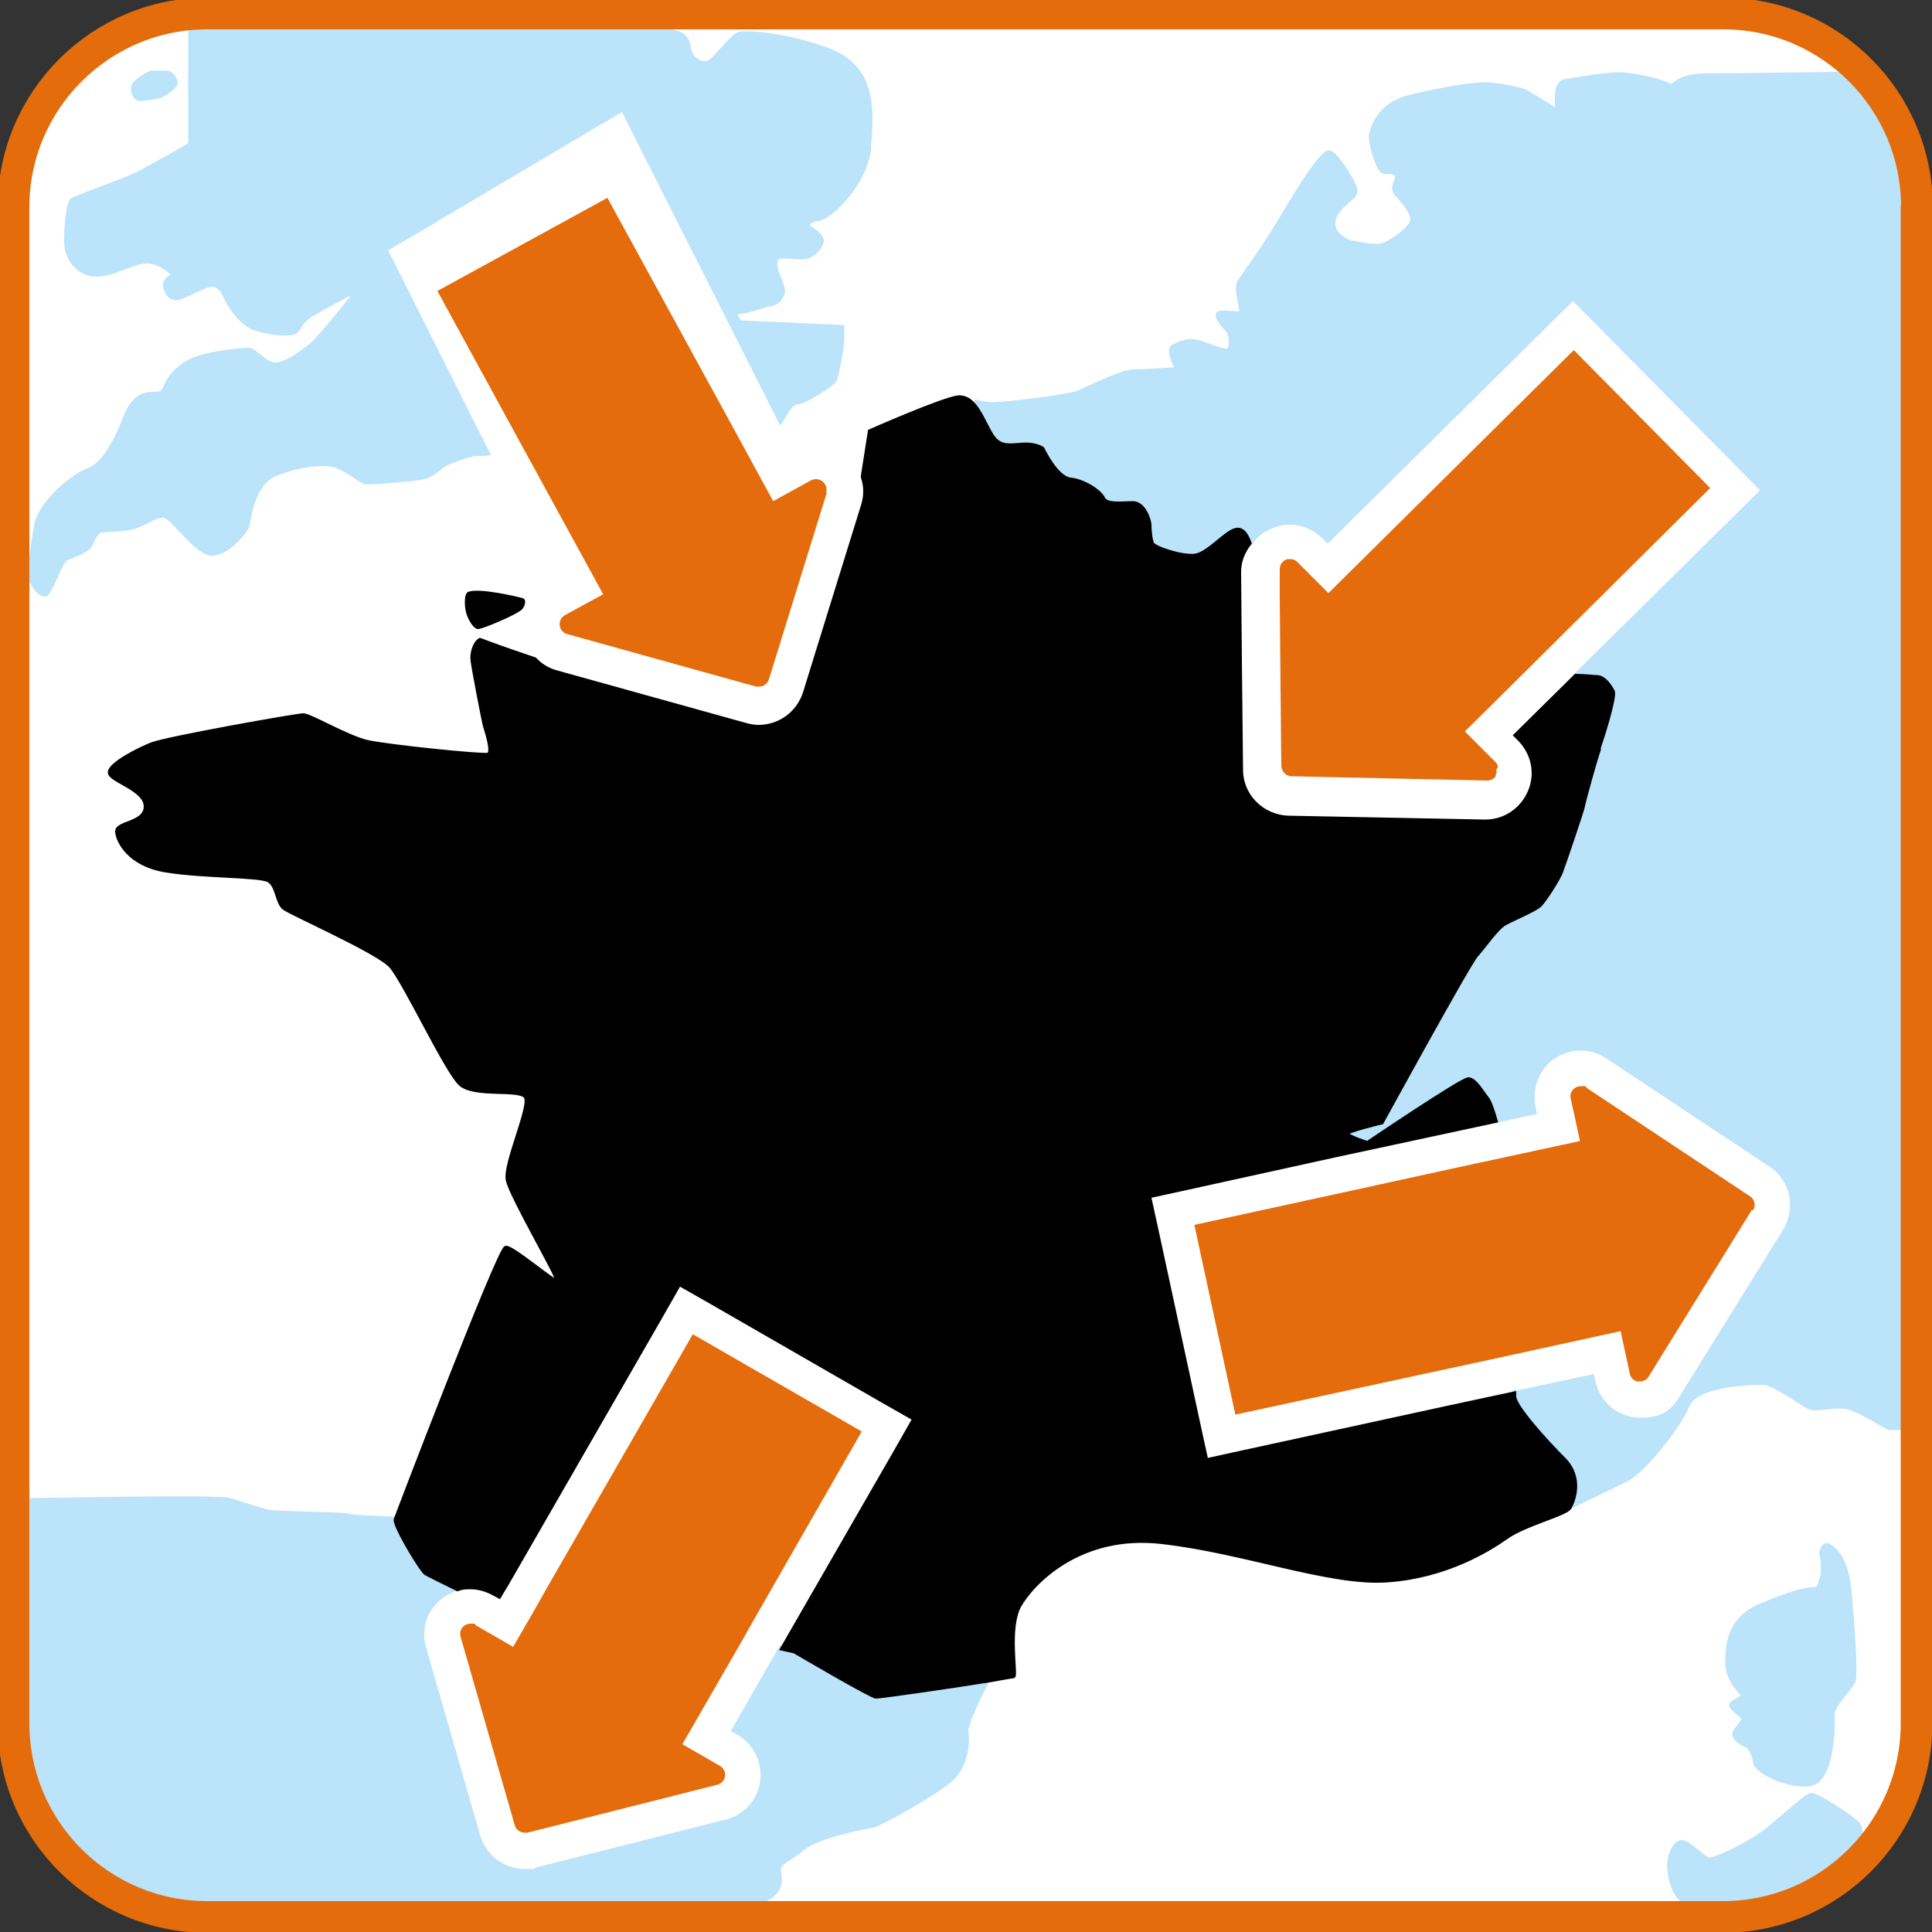 <?xml version="1.0" encoding="UTF-8"?>
<svg id="Calque_1" xmlns="http://www.w3.org/2000/svg" version="1.1" xmlns:serif="http://www.serif.com/" xmlns:xlink="http://www.w3.org/1999/xlink" viewBox="0 0 500 500">
  <rect x="0" y="0" width="500" height="500" fill="#333333" stroke="none"/>
  <!-- Generator: Adobe Illustrator 29.3.1, SVG Export Plug-In . SVG Version: 2.1.0 Build 151)  -->
  <defs>
    <style>
      .st0 {
        stroke: #000;
      }

      .st0, .st1 {
        stroke-miterlimit: 3.9;
        stroke-width: 1px;
      }

      .st2, .st1 {
        fill: #bbe3fa;
        stroke: #bbe3fa;
      }

      .st3 {
        fill: #963e35;
      }

      .st4 {
        fill: #ff9283;
      }

      .st5, .st6 {
        fill: #fff;
      }

      .st6 {
        fill-rule: evenodd;
      }

      .st7 {
        fill: none;
        stroke: #e46c0a;
        stroke-linecap: square;
        stroke-linejoin: round;
        stroke-width: 8.2px;
      }

      .st8 {
        fill: #e46c0c;
      }
    </style>
  </defs>
  <path class="st6" d="M496,53.6v392.4c0,27.6-22.4,50.1-50.1,50.1H53.6c-27.6,0-50.1-22.4-50.1-50.1V53.6C3.5,26,26,3.5,53.6,3.5h392.4c27.6,0,50.1,22.4,50.1,50.1Z"/>
  <path class="st2" d="M225,37.9c-.8,9.4-9.9,18.3-13.2,18.8-3.2.4-2.7,2-2.7,2,0,0,3,1.6,3.5,3.1.6,1.4-1.9,4.3-3.9,4.7-2.1.4-5.7-.4-7,0-1.3.4-1.1,2-.8,3.5.4,1.4,2.1,4.5,1.7,5.8-.4,1.2-1.3,2.7-3,2.9-1.7.2-5.8,2-8.1,2s0,2.7,0,2.7l26.5,1.2v3.7c0,.6-1.3,8.7-1.9,10-.6,1.2-7.8,5.8-9.9,5.9-1.8.2-3,3.2-4.2,5l-36.1-71.5-4.7-9.4-8.7,5.1-44,26.1-8.7,5.1,26.5,52.8c-.9.1-1.9.1-2.8.1-1.9,0-7.2,2-8.7,2.9-1.5.9-3,2.9-5.8,3.3-2.9.4-13.2,1.4-14.5,1.1-1.4-.4-4.9-3.4-7.8-4.3-2.9-.9-9.4-.2-15.4,2.2-6,2.5-6.8,11.6-7.2,13.2-.4,1.6-5.3,7.6-9.4,7.4-4.1-.2-10.1-9.8-12.4-9.8s-4.5,1.8-7,2.7c-2.5.9-6.8.9-8.8,1.1-2.1.2-2.5,3.5-3.7,4.5-1.3,1.1-3.7,2-5.5,2.7-1.7.6-4.3,9.4-5.6,9.4s-2.3-1.2-3.4-3.1c-1.2-1.8,0-8.7,1-14.7,1-5.9,9.4-13,13.6-14.5,4.1-1.4,7.6-8.6,9.4-13.4,3.1-8,7.4-5.8,9.2-6.5,1.9-.9.8-3.6,6.2-7.4,4.5-3.1,15.2-3.8,16.7-3.8s4.3,3.8,6.8,3.8,6.2-2.5,9.2-4.9c3-2.5,12.3-14.5,12.3-14.5,0,0-9.9,5.1-12.6,6.9-2.7,1.8-2.5,3.7-4.1,4.3-1.7.6-7,0-10.1-1.1-3.2-1.1-6.4-5.5-7.4-7.8s-1.9-3.3-3.5-3.5c-1.7-.2-7.7,3.5-9.4,3.5s-2.9-1.8-2.9-3.5,2.3-2.5,2.3-2.5c0,0-2.9-3.1-6.4-3.5-3.5-.4-8.8,3.3-13.4,3.4-4.5.2-7.4-3.8-7.9-6.5-.6-2.7.2-11.8,1.2-12.7s12.8-4.9,16.2-6.5,14.5-8,14.5-8V7.8s117.1-.4,122.4,0,6.4,2,6.8,4.9c.4,2.9,3.9,4.7,5.8,2.9,1.9-1.8,5.8-6.7,7.2-6.9,1.3-.2,9.9-.4,22.6,4.1,12.6,4.5,11.7,15.9,10.9,25.3h0Z"/>
  <path class="st1" d="M45.5,21.6c-.2,1-3.2,3-4.1,3.3-.9.3-4.7.8-5.4.7-.7,0-1.8-1.3-1.6-3,.2-1.8,4.6-3.8,4.6-3.8h4.3c1,0,2.4,1.9,2.2,2.9Z"/>
  <path d="M134.7,158c-1.2,1.1-9.7,4.8-11,4.8s-2.7-2.9-3-4c-.4-1.1-.8-5,.4-5.6,2.8-1.2,13.1,1.3,14.2,1.6,1,.3.7,2.2-.5,3.2Z"/>
  <path class="st4" d="M387.3,199.7c0,.2,0,.5-.2.7,0-.2.2-.5.2-.7Z"/>
  <path class="st1" d="M250.2,448.6c.3,2.8-.2,8.1-3.7,11.6-3.5,3.5-18.9,12-20.5,12.3-1.8.2-14.6,2.8-18.1,5.8-3.5,3-6,3.5-6.3,5.3-.2,1.7,3.6,8.4-12.1,10.2H38.5c-10.1,0-30.4-22.8-30.4-34.2v-71.4c5,0,48.7-1,51.5,0,3,1,7.8,2.5,9.8,3,2,.5,18.6.5,20.5,1s12.6.8,12.6.8c-.5,1.4,6.5,13.1,7.8,14,.5.4,4,2.2,8.2,4.1-2.7.7-5,2.4-6.7,4.5-2.4,3.1-3.1,7.2-2,10.9l14,48.7c1.6,5.3,6.5,9,12,9s2.1,0,3-.4l49.1-12.4c4.9-1.2,8.7-5.3,9.3-10.3.7-5.1-1.7-10-6.1-12.6l-1.3-.7,12.3-21.4,3.2.7s19.6,11.7,21.1,11.7,19.3-2.7,29.3-4.1c-.2.4-6,11.3-5.7,14.1v-.2Z"/>
  <path class="st1" d="M481.8,482.8c.6,2.8-35.1,11.4-41.6,10.9-.4,0-.7,0-.9,0-5.4-.9-6.9-6-7.3-9.8-.4-3.7,1.4-7,3.2-7.2,1.9,0,5.5,4.2,7.1,4.5,1.5.2,8.1-3,12.6-5.9s12.2-10.6,13.8-10.8c1.7,0,10.8,5.9,12.2,7.6,1.4,1.7.2,8.1.9,10.8Z"/>
  <path class="st1" d="M479.5,435.3c-.6,1.9-5.3,5.9-5.2,8.6.2,2.7,0,17.3-6.1,17.9-6.2.6-13.8-3.6-14-5.6-.2-2-1.3-4.1-2.5-4.6-1.3-.5-2.9-1.7-2.9-2.8s2.4-3.1,2.4-3.9-3.3-2.7-3.2-3.6,3-1.8,3-2.5-4.1-3.6-4-8.8c0-5.1.9-11.2,8.6-14.5,7.7-3.2,11.3-4.2,13.5-4.2s1.8-1.7,2.3-2.7.4-5,0-6.1c-.4-1.2.8-2.7,1.3-2.7s5,1.9,5.9,11.4c.9,9.5,1.8,22.1,1.1,24h0Z"/>
  <path class="st1" d="M482,18.9s9.8,13,9.8,19.5v331.2c-.8,0-2,0-2.8,0-1.5-.4-8.1-5.1-11.5-5.5-3.5-.4-7.7,1-9.6,0s-8.9-6.2-11.7-6.2-17.3.3-19.5,5.9-11.6,17-15.5,19c-4,1.9-15,7.3-15,7.3,1-1.7,3.4-7.8-1.5-12.6-4.9-4.9-12.8-13.8-12.8-16.2s0-.5,0-.8l20.2-4.3.3,1.4c1.3,5.8,6.3,9.8,12.2,9.8s8.4-2.2,10.6-5.9l26.7-43c3.5-5.8,2-13.3-3.7-17l-42.2-28c-2.1-1.4-4.4-2.1-6.9-2.1-3.8,0-7.4,1.7-9.7,4.6s-3.2,6.8-2.5,10.4l.3,1.5-10.1,2.2c-.7-2.5-1.5-5-2.2-5.8-1.5-1.9-3.1-5-4.9-5s-26.1,16.5-26.1,16.5c0,0-5-1.6-5.3-2.4-.3-.8,9-2.9,9-2.9,0,0,22.5-41.2,24.5-43.3,2-2.2,5.4-7.2,7.4-8.2s7.9-3.4,9.1-4.8c1.3-1.3,4.9-6.9,5.5-8.8.6-1.8,5.6-16.3,5.6-16.8s3.1-11.8,4.1-14.6,4.7-14.3,4-15.7c-.7-1.5-2.2-3.7-4.2-3.7s-3.1-.2-5.4-.3l41-40.5,7-6.9-6.9-7-35.3-35.7-6.9-7-7,6.9-56.5,55.9-1-1c-2.4-2.4-5.5-3.7-8.8-3.7s-6.6,1.4-8.9,3.7c-.3.3-.6.7-.9,1.1-.5-1.6-1.7-3.8-3.4-3.5-2.8.5-7.3,6.3-10.8,6.7-3.5.5-10.5-2.1-11-3.1-.5-1.1-.7-3.7-.7-4.8s-1.5-5.7-4.3-5.7-6.8.7-7.7-1.2c-.9-1.8-4.8-4.5-8.4-4.9-3.5-.4-7.3-8-7.3-8,0,0-1.9-1.4-5.7-1-3.8.4-5.8.6-7.9-3.2-1.4-2.5-2.8-5.7-4.6-7.6,0,0,1.5.6,4.5.8,3,0,19.2-1.8,22.5-3.1,3.2-1.4,11.4-5.5,14.2-5.4,2.8,0,11.3-.6,11.3-.6,0,0-2.9-4.9-1-5.9,1.9-1,3.6-1.5,5.5-1.3,1.9.2,7.7,3,8.7,2.3,1-.8.6-4.6-.3-5.3-.9-.6-3.2-3.7-2.3-4.2s4.1,0,5.5,0c1.4,0-1.5-6.1,0-8.3,1.5-2.2,6.3-8.8,10.8-16.3,4.5-7.6,10.5-17.3,12.4-17.1,1.9.3,6.8,8.1,6.8,10.1s-4.8,3.6-5.6,7.4c-.9,3.7,3.7,5.7,4.4,5.8.6,0,6.3,1.5,8.6.6,2.3-.9,7.6-4.7,7.3-6.7-.2-1.9-2-4.1-4-6.2-2-2,1-4.4-.3-5.4-1.3-1-2.5,0-3.6-.8-1.1-.9-3.2-7.4-2.8-9.5.5-2.2,2.5-7.8,9.9-9.6,7.4-1.9,17.3-3.5,20-3.3,2.7,0,9.1,1.3,10,1.8.9.5,8.4,5.1,8.4,5.1,0,0-1.2-7.3,1.8-7.7,2.9-.4,9.4-1.7,13.8-1.8,4.4,0,12.4,2,13.3,2.9.9.9,1.9-2.6,9.1-2.6s40.9-.5,40.9-.5Z"/>
  <path class="st0" d="M413.8,194c-1,2.8-4.1,14.1-4.1,14.6s-4.9,15-5.6,16.8c-.6,1.9-4.2,7.4-5.5,8.8-1.3,1.3-7.2,3.7-9.1,4.8-2,1-5.4,6-7.4,8.2-2,2.2-24.5,43.3-24.5,43.3,0,0-9.3,2.2-9,2.9.2.8,5.3,2.4,5.3,2.4,0,0,24.4-16.5,26.1-16.5s3.4,3.1,4.9,5c.7.9,1.5,3.3,2.2,5.8l-41.9,9-38.2,8.4-9.6,2.1,2.1,9.6,10.6,49.1,2.1,9.6,9.6-2.1,52.4-11.4,17.7-3.8v.8c0,2.5,7.9,11.3,12.8,16.2s2.5,10.9,1.5,12.6c-1,1.7-11.7,4.3-16.4,7.7-4.7,3.3-15.6,10-30.5,11.1-14.8,1.2-37.2-7.5-58.6-9.9-21.4-2.5-33.7,10.8-36.9,16.5-3.1,5.7-.8,17.8-1.5,18.2-.2,0-2.8.5-6.3,1.1-9.9,1.6-28.1,4.2-29.3,4.2s-21.1-11.7-21.1-11.7l-3.2-.7,3.8-6.6,25.5-44.3,4.9-8.6-8.6-4.9-43.6-25.1-8.6-4.9-4.9,8.6-39.6,68.8-2.1,3.5-1.3-.7c-2-1.1-4-1.7-6.2-1.7s-2.3.2-3.3.5c-4.1-2-7.7-3.8-8.2-4.1-1.3-.9-8.3-12.6-7.8-14,.5-1.4,26.7-70,28.5-70.3,1.8-.2,12.8,9.4,13.3,8.6s-11.9-21.8-12.8-26.1c-.9-4.2,6.3-19.4,4.6-21.6s-13.1,0-16.8-3.2c-3.7-3.3-14.6-26.8-18.1-30.6-3.3-3.7-25.8-13.6-27.6-15s-1.7-5.7-3.9-7.1c-2.3-1.4-16.9-1-26.6-2.6-9.6-1.5-12.6-7.7-12.7-10.1s7.4-2,7.4-6.5-9.3-6.7-9.3-8.8,7.1-5.8,10.9-7.3c3.8-1.5,37.4-7.5,39.2-7.5s11.1,5.6,16.5,6.9c5.4,1.2,29.8,3.7,31.3,3.3,1.5-.4-.4-6-.8-7.4-.4-1.4-3-15-3.2-16.8-.3-1.8.4-4.6,1.9-5.5,0,0,5.8,2.2,14.2,5,1.5,1.6,3.4,2.8,5.7,3.4l48.9,13.6c1.1.3,2.2.5,3.3.5,5.5,0,10.3-3.5,12-8.8l15-48.4c.8-2.5.8-5,0-7.4,0-.3,0-.4,0-.4l1.8-11.5s19-8.4,23-8.8c1.4,0,2.5.5,3.5,1.5,1.9,1.9,3.2,5.1,4.6,7.6,2.1,3.7,4,3.5,7.9,3.2,3.8-.4,5.7,1,5.7,1,0,0,3.6,7.7,7.3,8,3.5.4,7.6,3.1,8.4,4.9.9,1.8,4.8,1.2,7.7,1.2s4.3,4.5,4.3,5.7.2,3.7.7,4.8c.5,1.1,7.6,3.5,11,3.1,3.5-.4,8.1-6.3,10.8-6.7,1.9-.3,2.9,2,3.4,3.5-1.8,2.3-2.8,4.9-2.7,7.9l.2,22.5.3,28.2c0,6.8,5.5,12.2,12.3,12.4l40.7.8,9.9.2h.3c5,0,9.5-3,11.5-7.7,2-4.7.9-10-2.7-13.6l-1-1,15.6-15.4c2.3,0,4.5.3,5.4.3,2,0,3.5,2.4,4.2,3.7.7,1.5-3,13-4,15.7l.4-.7Z"/>
  <path class="st8" d="M214,127.4l-15,48.4c-.4,1.2-1.4,1.9-2.6,1.9s-.5,0-.7,0l-48.9-13.6c-2.3-.6-2.7-3.7-.6-4.9l9.9-5.4-19.8-36.2-23.1-42.3,44-24.1,32,58.5,10.9,20,9.8-5.4c.4-.2.9-.3,1.3-.3,1.7,0,3.1,1.7,2.6,3.4h0Z"/>
  <path class="st8" d="M387.3,198.9v.8c0,.2,0,.5-.2.7v.2s0,0,0,.2c0,.2-.3.4-.5.6,0,0-.3.2-.4.3-.2,0-.5.2-.8.3h-.5l-23.1-.5-27.5-.6c-1.5,0-2.6-1.2-2.7-2.7l-.2-20.5-.2-22.1v-8.2c0-.8.2-1.5.8-2l.2-.2c0,0,.3-.2.4-.3,0,0,.3,0,.5-.2h.8c.7,0,1.4.2,1.9.8l8,8,63.5-62.9,35.3,35.7-55.7,55.3-7.8,7.7s8.1,8.1,8.2,8.2c0,.2.2.3.3.5,0,0,0,0,0,.2,0,.2,0,.3,0,.5l-.3.3Z"/>
  <path class="st3" d="M387.3,199.7c0,.2,0,.5-.2.7,0-.2.2-.5.2-.7Z"/>
  <path class="st5" d="M387.1,200.4c0-.2.2-.5.2-.7,0,.2,0,.5-.2.7Z"/>
  <path class="st8" d="M453.4,313.1l-26.7,43.1c-.5.9-1.4,1.3-2.3,1.3s-.3,0-.4,0c-.2,0-.3,0-.4,0s-.3,0-.4-.2c0,0-.3-.2-.4-.2-.5-.4-.9-.9-1-1.6l-2.4-11-33.4,7.3-21.8,4.7-44.5,9.6-10.6-49.1,39-8.5,28.8-6.3,32-6.9-2.4-11c-.4-1.8,1-3.2,2.7-3.2s1,0,1.5.5l42.2,28c1.2.8,1.6,2.4.8,3.6h-.2Z"/>
  <path class="st8" d="M223,370.5l-26.7,46.6-4.3,7.6-15.4,26.7,9.7,5.6c2.1,1.2,1.7,4.3-.7,4.9l-49.1,12.4h-.7c-1.2,0-2.3-.8-2.6-2l-14-48.7c-.5-1.9.9-3.4,2.6-3.4s.9,0,1.3.4l9.7,5.6,5.1-8.8,3.9-6.9,37.5-65.2,43.6,25.1h0Z"/>
  <path class="st7" d="M496,53.6v392.4c0,27.6-22.4,50.1-50.1,50.1H53.6c-27.6,0-50.1-22.4-50.1-50.1V53.6C3.5,26,26,3.5,53.6,3.5h392.4c27.6,0,50.1,22.4,50.1,50.1Z"/>
</svg>